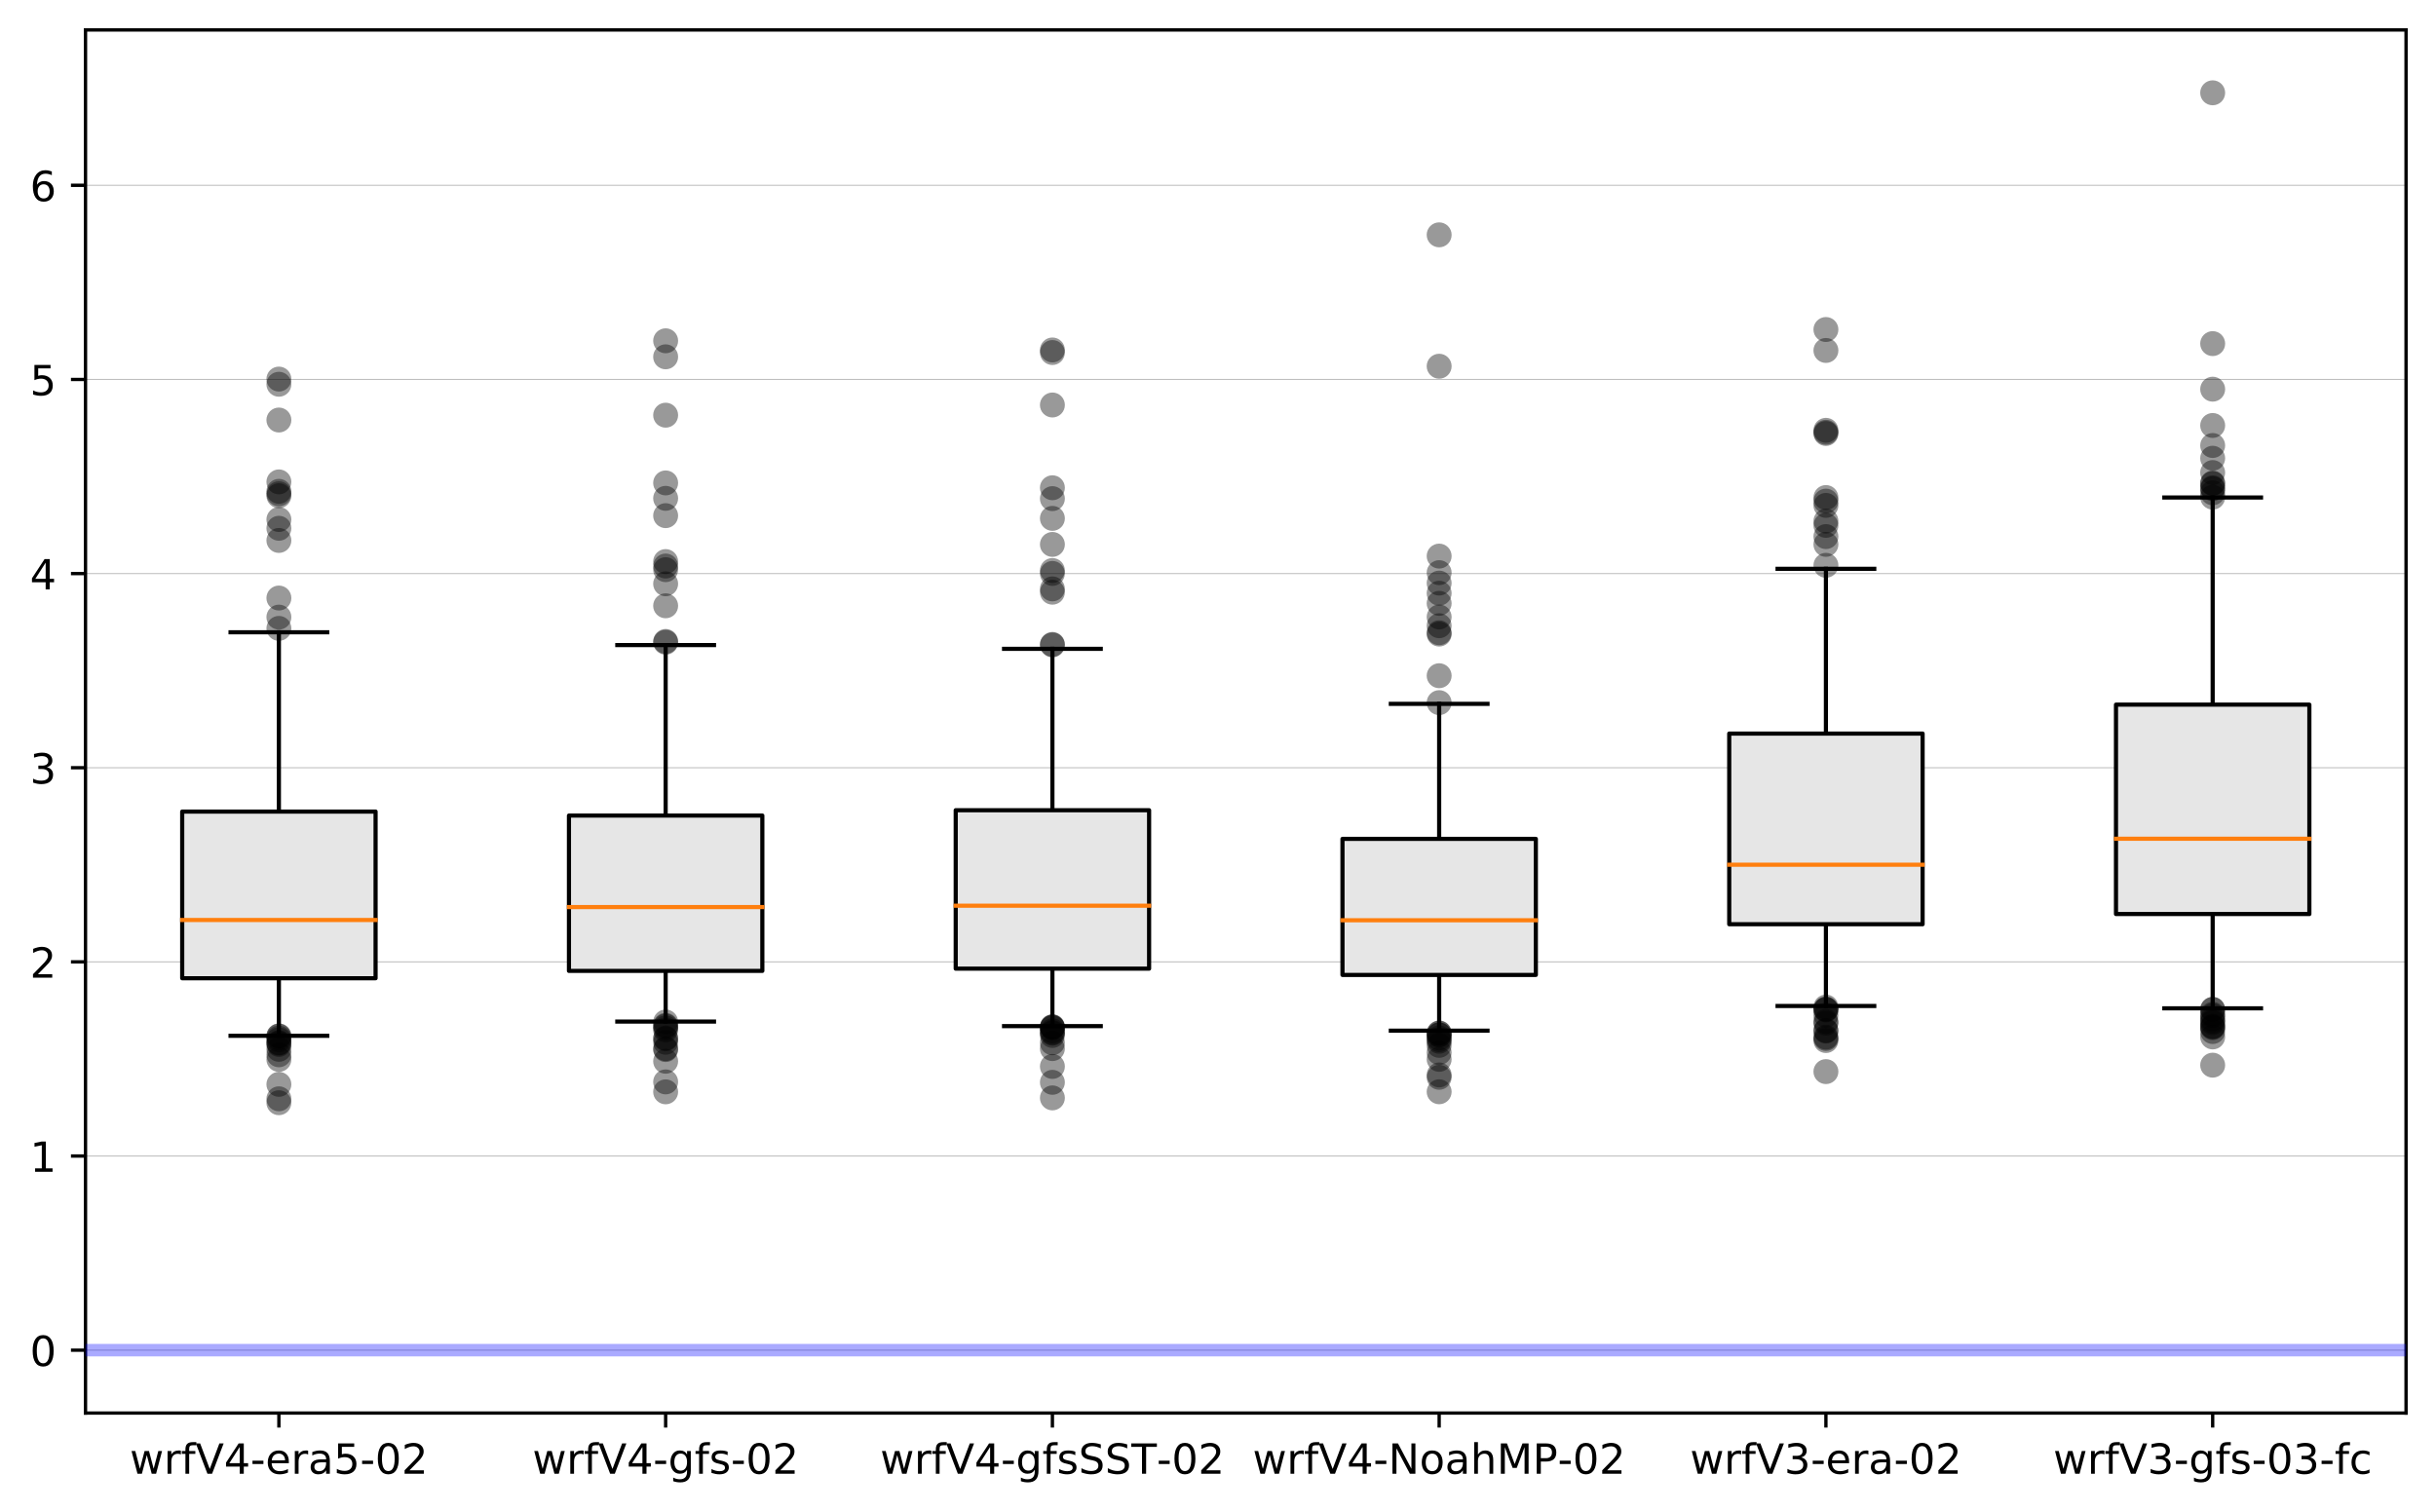 <?xml version="1.0" encoding="utf-8" standalone="no"?>
<!DOCTYPE svg PUBLIC "-//W3C//DTD SVG 1.1//EN"
  "http://www.w3.org/Graphics/SVG/1.1/DTD/svg11.dtd">
<!-- Created with matplotlib (https://matplotlib.org/) -->
<svg height="363.718pt" version="1.1" viewBox="0 0 585.763 363.718" width="585.763pt" xmlns="http://www.w3.org/2000/svg" xmlns:xlink="http://www.w3.org/1999/xlink">
 <defs>
  <style type="text/css">
*{stroke-linecap:butt;stroke-linejoin:round;}
  </style>
 </defs>
 <g id="figure_1">
  <g id="patch_1">
   <path d="M 0 363.718 
L 585.763 363.718 
L 585.763 0 
L 0 0 
z
" style="fill:#ffffff;"/>
  </g>
  <g id="axes_1">
   <g id="patch_2">
    <path d="M 20.562 339.84 
L 578.562 339.84 
L 578.562 7.2 
L 20.562 7.2 
z
" style="fill:#ffffff;"/>
   </g>
   <g id="matplotlib.axis_1">
    <g id="xtick_1">
     <g id="line2d_1">
      <defs>
       <path d="M 0 0 
L 0 3.5 
" id="m8588eac488" style="stroke:#000000;stroke-width:0.8;"/>
      </defs>
      <g>
       <use style="stroke:#000000;stroke-width:0.8;" x="67.062" xlink:href="#m8588eac488" y="339.84"/>
      </g>
     </g>
     <g id="text_1">
      <!-- wrfV4-era5-02 -->
      <defs>
       <path d="M 4.203 54.688 
L 13.188 54.688 
L 24.422 12.016 
L 35.594 54.688 
L 46.188 54.688 
L 57.422 12.016 
L 68.609 54.688 
L 77.594 54.688 
L 63.281 0 
L 52.688 0 
L 40.922 44.828 
L 29.109 0 
L 18.5 0 
z
" id="DejaVuSans-119"/>
       <path d="M 41.109 46.297 
Q 39.594 47.172 37.812 47.578 
Q 36.031 48 33.891 48 
Q 26.266 48 22.188 43.047 
Q 18.109 38.094 18.109 28.812 
L 18.109 0 
L 9.078 0 
L 9.078 54.688 
L 18.109 54.688 
L 18.109 46.188 
Q 20.953 51.172 25.484 53.578 
Q 30.031 56 36.531 56 
Q 37.453 56 38.578 55.875 
Q 39.703 55.766 41.062 55.516 
z
" id="DejaVuSans-114"/>
       <path d="M 37.109 75.984 
L 37.109 68.5 
L 28.516 68.5 
Q 23.688 68.5 21.797 66.547 
Q 19.922 64.594 19.922 59.516 
L 19.922 54.688 
L 34.719 54.688 
L 34.719 47.703 
L 19.922 47.703 
L 19.922 0 
L 10.891 0 
L 10.891 47.703 
L 2.297 47.703 
L 2.297 54.688 
L 10.891 54.688 
L 10.891 58.5 
Q 10.891 67.625 15.141 71.797 
Q 19.391 75.984 28.609 75.984 
z
" id="DejaVuSans-102"/>
       <path d="M 28.609 0 
L 0.781 72.906 
L 11.078 72.906 
L 34.188 11.531 
L 57.328 72.906 
L 67.578 72.906 
L 39.797 0 
z
" id="DejaVuSans-86"/>
       <path d="M 37.797 64.312 
L 12.891 25.391 
L 37.797 25.391 
z
M 35.203 72.906 
L 47.609 72.906 
L 47.609 25.391 
L 58.016 25.391 
L 58.016 17.188 
L 47.609 17.188 
L 47.609 0 
L 37.797 0 
L 37.797 17.188 
L 4.891 17.188 
L 4.891 26.703 
z
" id="DejaVuSans-52"/>
       <path d="M 4.891 31.391 
L 31.203 31.391 
L 31.203 23.391 
L 4.891 23.391 
z
" id="DejaVuSans-45"/>
       <path d="M 56.203 29.594 
L 56.203 25.203 
L 14.891 25.203 
Q 15.484 15.922 20.484 11.062 
Q 25.484 6.203 34.422 6.203 
Q 39.594 6.203 44.453 7.469 
Q 49.312 8.734 54.109 11.281 
L 54.109 2.781 
Q 49.266 0.734 44.188 -0.344 
Q 39.109 -1.422 33.891 -1.422 
Q 20.797 -1.422 13.156 6.188 
Q 5.516 13.812 5.516 26.812 
Q 5.516 40.234 12.766 48.109 
Q 20.016 56 32.328 56 
Q 43.359 56 49.781 48.891 
Q 56.203 41.797 56.203 29.594 
z
M 47.219 32.234 
Q 47.125 39.594 43.094 43.984 
Q 39.062 48.391 32.422 48.391 
Q 24.906 48.391 20.391 44.141 
Q 15.875 39.891 15.188 32.172 
z
" id="DejaVuSans-101"/>
       <path d="M 34.281 27.484 
Q 23.391 27.484 19.188 25 
Q 14.984 22.516 14.984 16.5 
Q 14.984 11.719 18.141 8.906 
Q 21.297 6.109 26.703 6.109 
Q 34.188 6.109 38.703 11.406 
Q 43.219 16.703 43.219 25.484 
L 43.219 27.484 
z
M 52.203 31.203 
L 52.203 0 
L 43.219 0 
L 43.219 8.297 
Q 40.141 3.328 35.547 0.953 
Q 30.953 -1.422 24.312 -1.422 
Q 15.922 -1.422 10.953 3.297 
Q 6 8.016 6 15.922 
Q 6 25.141 12.172 29.828 
Q 18.359 34.516 30.609 34.516 
L 43.219 34.516 
L 43.219 35.406 
Q 43.219 41.609 39.141 45 
Q 35.062 48.391 27.688 48.391 
Q 23 48.391 18.547 47.266 
Q 14.109 46.141 10.016 43.891 
L 10.016 52.203 
Q 14.938 54.109 19.578 55.047 
Q 24.219 56 28.609 56 
Q 40.484 56 46.344 49.844 
Q 52.203 43.703 52.203 31.203 
z
" id="DejaVuSans-97"/>
       <path d="M 10.797 72.906 
L 49.516 72.906 
L 49.516 64.594 
L 19.828 64.594 
L 19.828 46.734 
Q 21.969 47.469 24.109 47.828 
Q 26.266 48.188 28.422 48.188 
Q 40.625 48.188 47.75 41.5 
Q 54.891 34.812 54.891 23.391 
Q 54.891 11.625 47.562 5.094 
Q 40.234 -1.422 26.906 -1.422 
Q 22.312 -1.422 17.547 -0.641 
Q 12.797 0.141 7.719 1.703 
L 7.719 11.625 
Q 12.109 9.234 16.797 8.062 
Q 21.484 6.891 26.703 6.891 
Q 35.156 6.891 40.078 11.328 
Q 45.016 15.766 45.016 23.391 
Q 45.016 31 40.078 35.438 
Q 35.156 39.891 26.703 39.891 
Q 22.75 39.891 18.812 39.016 
Q 14.891 38.141 10.797 36.281 
z
" id="DejaVuSans-53"/>
       <path d="M 31.781 66.406 
Q 24.172 66.406 20.328 58.906 
Q 16.5 51.422 16.5 36.375 
Q 16.5 21.391 20.328 13.891 
Q 24.172 6.391 31.781 6.391 
Q 39.453 6.391 43.281 13.891 
Q 47.125 21.391 47.125 36.375 
Q 47.125 51.422 43.281 58.906 
Q 39.453 66.406 31.781 66.406 
z
M 31.781 74.219 
Q 44.047 74.219 50.516 64.516 
Q 56.984 54.828 56.984 36.375 
Q 56.984 17.969 50.516 8.266 
Q 44.047 -1.422 31.781 -1.422 
Q 19.531 -1.422 13.062 8.266 
Q 6.594 17.969 6.594 36.375 
Q 6.594 54.828 13.062 64.516 
Q 19.531 74.219 31.781 74.219 
z
" id="DejaVuSans-48"/>
       <path d="M 19.188 8.297 
L 53.609 8.297 
L 53.609 0 
L 7.328 0 
L 7.328 8.297 
Q 12.938 14.109 22.625 23.891 
Q 32.328 33.688 34.812 36.531 
Q 39.547 41.844 41.422 45.531 
Q 43.312 49.219 43.312 52.781 
Q 43.312 58.594 39.234 62.25 
Q 35.156 65.922 28.609 65.922 
Q 23.969 65.922 18.812 64.312 
Q 13.672 62.703 7.812 59.422 
L 7.812 69.391 
Q 13.766 71.781 18.938 73 
Q 24.125 74.219 28.422 74.219 
Q 39.75 74.219 46.484 68.547 
Q 53.219 62.891 53.219 53.422 
Q 53.219 48.922 51.531 44.891 
Q 49.859 40.875 45.406 35.406 
Q 44.188 33.984 37.641 27.219 
Q 31.109 20.453 19.188 8.297 
z
" id="DejaVuSans-50"/>
      </defs>
      <g transform="translate(31.209 354.438)scale(0.1 -0.1)">
       <use xlink:href="#DejaVuSans-119"/>
       <use x="81.787" xlink:href="#DejaVuSans-114"/>
       <use x="122.9" xlink:href="#DejaVuSans-102"/>
       <use x="158.105" xlink:href="#DejaVuSans-86"/>
       <use x="226.514" xlink:href="#DejaVuSans-52"/>
       <use x="290.137" xlink:href="#DejaVuSans-45"/>
       <use x="326.221" xlink:href="#DejaVuSans-101"/>
       <use x="387.744" xlink:href="#DejaVuSans-114"/>
       <use x="428.857" xlink:href="#DejaVuSans-97"/>
       <use x="490.137" xlink:href="#DejaVuSans-53"/>
       <use x="553.76" xlink:href="#DejaVuSans-45"/>
       <use x="589.844" xlink:href="#DejaVuSans-48"/>
       <use x="653.467" xlink:href="#DejaVuSans-50"/>
      </g>
     </g>
    </g>
    <g id="xtick_2">
     <g id="line2d_2">
      <g>
       <use style="stroke:#000000;stroke-width:0.8;" x="160.062" xlink:href="#m8588eac488" y="339.84"/>
      </g>
     </g>
     <g id="text_2">
      <!-- wrfV4-gfs-02 -->
      <defs>
       <path d="M 45.406 27.984 
Q 45.406 37.75 41.375 43.109 
Q 37.359 48.484 30.078 48.484 
Q 22.859 48.484 18.828 43.109 
Q 14.797 37.75 14.797 27.984 
Q 14.797 18.266 18.828 12.891 
Q 22.859 7.516 30.078 7.516 
Q 37.359 7.516 41.375 12.891 
Q 45.406 18.266 45.406 27.984 
z
M 54.391 6.781 
Q 54.391 -7.172 48.188 -13.984 
Q 42 -20.797 29.203 -20.797 
Q 24.469 -20.797 20.266 -20.094 
Q 16.062 -19.391 12.109 -17.922 
L 12.109 -9.188 
Q 16.062 -11.328 19.922 -12.344 
Q 23.781 -13.375 27.781 -13.375 
Q 36.625 -13.375 41.016 -8.766 
Q 45.406 -4.156 45.406 5.172 
L 45.406 9.625 
Q 42.625 4.781 38.281 2.391 
Q 33.938 0 27.875 0 
Q 17.828 0 11.672 7.656 
Q 5.516 15.328 5.516 27.984 
Q 5.516 40.672 11.672 48.328 
Q 17.828 56 27.875 56 
Q 33.938 56 38.281 53.609 
Q 42.625 51.219 45.406 46.391 
L 45.406 54.688 
L 54.391 54.688 
z
" id="DejaVuSans-103"/>
       <path d="M 44.281 53.078 
L 44.281 44.578 
Q 40.484 46.531 36.375 47.5 
Q 32.281 48.484 27.875 48.484 
Q 21.188 48.484 17.844 46.438 
Q 14.5 44.391 14.5 40.281 
Q 14.5 37.156 16.891 35.375 
Q 19.281 33.594 26.516 31.984 
L 29.594 31.297 
Q 39.156 29.25 43.188 25.516 
Q 47.219 21.781 47.219 15.094 
Q 47.219 7.469 41.188 3.016 
Q 35.156 -1.422 24.609 -1.422 
Q 20.219 -1.422 15.453 -0.562 
Q 10.688 0.297 5.422 2 
L 5.422 11.281 
Q 10.406 8.688 15.234 7.391 
Q 20.062 6.109 24.812 6.109 
Q 31.156 6.109 34.562 8.281 
Q 37.984 10.453 37.984 14.406 
Q 37.984 18.062 35.516 20.016 
Q 33.062 21.969 24.703 23.781 
L 21.578 24.516 
Q 13.234 26.266 9.516 29.906 
Q 5.812 33.547 5.812 39.891 
Q 5.812 47.609 11.281 51.797 
Q 16.75 56 26.812 56 
Q 31.781 56 36.172 55.266 
Q 40.578 54.547 44.281 53.078 
z
" id="DejaVuSans-115"/>
      </defs>
      <g transform="translate(128.047 354.438)scale(0.1 -0.1)">
       <use xlink:href="#DejaVuSans-119"/>
       <use x="81.787" xlink:href="#DejaVuSans-114"/>
       <use x="122.9" xlink:href="#DejaVuSans-102"/>
       <use x="158.105" xlink:href="#DejaVuSans-86"/>
       <use x="226.514" xlink:href="#DejaVuSans-52"/>
       <use x="290.137" xlink:href="#DejaVuSans-45"/>
       <use x="326.221" xlink:href="#DejaVuSans-103"/>
       <use x="389.697" xlink:href="#DejaVuSans-102"/>
       <use x="424.902" xlink:href="#DejaVuSans-115"/>
       <use x="477.002" xlink:href="#DejaVuSans-45"/>
       <use x="513.086" xlink:href="#DejaVuSans-48"/>
       <use x="576.709" xlink:href="#DejaVuSans-50"/>
      </g>
     </g>
    </g>
    <g id="xtick_3">
     <g id="line2d_3">
      <g>
       <use style="stroke:#000000;stroke-width:0.8;" x="253.062" xlink:href="#m8588eac488" y="339.84"/>
      </g>
     </g>
     <g id="text_3">
      <!-- wrfV4-gfsSST-02 -->
      <defs>
       <path d="M 53.516 70.516 
L 53.516 60.891 
Q 47.906 63.578 42.922 64.891 
Q 37.938 66.219 33.297 66.219 
Q 25.25 66.219 20.875 63.094 
Q 16.5 59.969 16.5 54.203 
Q 16.5 49.359 19.406 46.891 
Q 22.312 44.438 30.422 42.922 
L 36.375 41.703 
Q 47.406 39.594 52.656 34.297 
Q 57.906 29 57.906 20.125 
Q 57.906 9.516 50.797 4.047 
Q 43.703 -1.422 29.984 -1.422 
Q 24.812 -1.422 18.969 -0.25 
Q 13.141 0.922 6.891 3.219 
L 6.891 13.375 
Q 12.891 10.016 18.656 8.297 
Q 24.422 6.594 29.984 6.594 
Q 38.422 6.594 43.016 9.906 
Q 47.609 13.234 47.609 19.391 
Q 47.609 24.75 44.312 27.781 
Q 41.016 30.812 33.5 32.328 
L 27.484 33.5 
Q 16.453 35.688 11.516 40.375 
Q 6.594 45.062 6.594 53.422 
Q 6.594 63.094 13.406 68.656 
Q 20.219 74.219 32.172 74.219 
Q 37.312 74.219 42.625 73.281 
Q 47.953 72.359 53.516 70.516 
z
" id="DejaVuSans-83"/>
       <path d="M -0.297 72.906 
L 61.375 72.906 
L 61.375 64.594 
L 35.5 64.594 
L 35.5 0 
L 25.594 0 
L 25.594 64.594 
L -0.297 64.594 
z
" id="DejaVuSans-84"/>
      </defs>
      <g transform="translate(211.652 354.438)scale(0.1 -0.1)">
       <use xlink:href="#DejaVuSans-119"/>
       <use x="81.787" xlink:href="#DejaVuSans-114"/>
       <use x="122.9" xlink:href="#DejaVuSans-102"/>
       <use x="158.105" xlink:href="#DejaVuSans-86"/>
       <use x="226.514" xlink:href="#DejaVuSans-52"/>
       <use x="290.137" xlink:href="#DejaVuSans-45"/>
       <use x="326.221" xlink:href="#DejaVuSans-103"/>
       <use x="389.697" xlink:href="#DejaVuSans-102"/>
       <use x="424.902" xlink:href="#DejaVuSans-115"/>
       <use x="477.002" xlink:href="#DejaVuSans-83"/>
       <use x="540.479" xlink:href="#DejaVuSans-83"/>
       <use x="603.955" xlink:href="#DejaVuSans-84"/>
       <use x="664.898" xlink:href="#DejaVuSans-45"/>
       <use x="700.982" xlink:href="#DejaVuSans-48"/>
       <use x="764.605" xlink:href="#DejaVuSans-50"/>
      </g>
     </g>
    </g>
    <g id="xtick_4">
     <g id="line2d_4">
      <g>
       <use style="stroke:#000000;stroke-width:0.8;" x="346.062" xlink:href="#m8588eac488" y="339.84"/>
      </g>
     </g>
     <g id="text_4">
      <!-- wrfV4-NoahMP-02 -->
      <defs>
       <path d="M 9.812 72.906 
L 23.094 72.906 
L 55.422 11.922 
L 55.422 72.906 
L 64.984 72.906 
L 64.984 0 
L 51.703 0 
L 19.391 60.984 
L 19.391 0 
L 9.812 0 
z
" id="DejaVuSans-78"/>
       <path d="M 30.609 48.391 
Q 23.391 48.391 19.188 42.75 
Q 14.984 37.109 14.984 27.297 
Q 14.984 17.484 19.156 11.844 
Q 23.344 6.203 30.609 6.203 
Q 37.797 6.203 41.984 11.859 
Q 46.188 17.531 46.188 27.297 
Q 46.188 37.016 41.984 42.703 
Q 37.797 48.391 30.609 48.391 
z
M 30.609 56 
Q 42.328 56 49.016 48.375 
Q 55.719 40.766 55.719 27.297 
Q 55.719 13.875 49.016 6.219 
Q 42.328 -1.422 30.609 -1.422 
Q 18.844 -1.422 12.172 6.219 
Q 5.516 13.875 5.516 27.297 
Q 5.516 40.766 12.172 48.375 
Q 18.844 56 30.609 56 
z
" id="DejaVuSans-111"/>
       <path d="M 54.891 33.016 
L 54.891 0 
L 45.906 0 
L 45.906 32.719 
Q 45.906 40.484 42.875 44.328 
Q 39.844 48.188 33.797 48.188 
Q 26.516 48.188 22.312 43.547 
Q 18.109 38.922 18.109 30.906 
L 18.109 0 
L 9.078 0 
L 9.078 75.984 
L 18.109 75.984 
L 18.109 46.188 
Q 21.344 51.125 25.703 53.562 
Q 30.078 56 35.797 56 
Q 45.219 56 50.047 50.172 
Q 54.891 44.344 54.891 33.016 
z
" id="DejaVuSans-104"/>
       <path d="M 9.812 72.906 
L 24.516 72.906 
L 43.109 23.297 
L 61.812 72.906 
L 76.516 72.906 
L 76.516 0 
L 66.891 0 
L 66.891 64.016 
L 48.094 14.016 
L 38.188 14.016 
L 19.391 64.016 
L 19.391 0 
L 9.812 0 
z
" id="DejaVuSans-77"/>
       <path d="M 19.672 64.797 
L 19.672 37.406 
L 32.078 37.406 
Q 38.969 37.406 42.719 40.969 
Q 46.484 44.531 46.484 51.125 
Q 46.484 57.672 42.719 61.234 
Q 38.969 64.797 32.078 64.797 
z
M 9.812 72.906 
L 32.078 72.906 
Q 44.344 72.906 50.609 67.359 
Q 56.891 61.812 56.891 51.125 
Q 56.891 40.328 50.609 34.812 
Q 44.344 29.297 32.078 29.297 
L 19.672 29.297 
L 19.672 0 
L 9.812 0 
z
" id="DejaVuSans-80"/>
      </defs>
      <g transform="translate(301.226 354.438)scale(0.1 -0.1)">
       <use xlink:href="#DejaVuSans-119"/>
       <use x="81.787" xlink:href="#DejaVuSans-114"/>
       <use x="122.9" xlink:href="#DejaVuSans-102"/>
       <use x="158.105" xlink:href="#DejaVuSans-86"/>
       <use x="226.514" xlink:href="#DejaVuSans-52"/>
       <use x="290.137" xlink:href="#DejaVuSans-45"/>
       <use x="326.221" xlink:href="#DejaVuSans-78"/>
       <use x="401.025" xlink:href="#DejaVuSans-111"/>
       <use x="462.207" xlink:href="#DejaVuSans-97"/>
       <use x="523.486" xlink:href="#DejaVuSans-104"/>
       <use x="586.865" xlink:href="#DejaVuSans-77"/>
       <use x="673.145" xlink:href="#DejaVuSans-80"/>
       <use x="733.416" xlink:href="#DejaVuSans-45"/>
       <use x="769.5" xlink:href="#DejaVuSans-48"/>
       <use x="833.123" xlink:href="#DejaVuSans-50"/>
      </g>
     </g>
    </g>
    <g id="xtick_5">
     <g id="line2d_5">
      <g>
       <use style="stroke:#000000;stroke-width:0.8;" x="439.062" xlink:href="#m8588eac488" y="339.84"/>
      </g>
     </g>
     <g id="text_5">
      <!-- wrfV3-era-02 -->
      <defs>
       <path d="M 40.578 39.312 
Q 47.656 37.797 51.625 33 
Q 55.609 28.219 55.609 21.188 
Q 55.609 10.406 48.188 4.484 
Q 40.766 -1.422 27.094 -1.422 
Q 22.516 -1.422 17.656 -0.516 
Q 12.797 0.391 7.625 2.203 
L 7.625 11.719 
Q 11.719 9.328 16.594 8.109 
Q 21.484 6.891 26.812 6.891 
Q 36.078 6.891 40.938 10.547 
Q 45.797 14.203 45.797 21.188 
Q 45.797 27.641 41.281 31.266 
Q 36.766 34.906 28.719 34.906 
L 20.219 34.906 
L 20.219 43.016 
L 29.109 43.016 
Q 36.375 43.016 40.234 45.922 
Q 44.094 48.828 44.094 54.297 
Q 44.094 59.906 40.109 62.906 
Q 36.141 65.922 28.719 65.922 
Q 24.656 65.922 20.016 65.031 
Q 15.375 64.156 9.812 62.312 
L 9.812 71.094 
Q 15.438 72.656 20.344 73.438 
Q 25.25 74.219 29.594 74.219 
Q 40.828 74.219 47.359 69.109 
Q 53.906 64.016 53.906 55.328 
Q 53.906 49.266 50.438 45.094 
Q 46.969 40.922 40.578 39.312 
z
" id="DejaVuSans-51"/>
      </defs>
      <g transform="translate(406.39 354.438)scale(0.1 -0.1)">
       <use xlink:href="#DejaVuSans-119"/>
       <use x="81.787" xlink:href="#DejaVuSans-114"/>
       <use x="122.9" xlink:href="#DejaVuSans-102"/>
       <use x="158.105" xlink:href="#DejaVuSans-86"/>
       <use x="226.514" xlink:href="#DejaVuSans-51"/>
       <use x="290.137" xlink:href="#DejaVuSans-45"/>
       <use x="326.221" xlink:href="#DejaVuSans-101"/>
       <use x="387.744" xlink:href="#DejaVuSans-114"/>
       <use x="428.857" xlink:href="#DejaVuSans-97"/>
       <use x="490.137" xlink:href="#DejaVuSans-45"/>
       <use x="526.221" xlink:href="#DejaVuSans-48"/>
       <use x="589.844" xlink:href="#DejaVuSans-50"/>
      </g>
     </g>
    </g>
    <g id="xtick_6">
     <g id="line2d_6">
      <g>
       <use style="stroke:#000000;stroke-width:0.8;" x="532.062" xlink:href="#m8588eac488" y="339.84"/>
      </g>
     </g>
     <g id="text_6">
      <!-- wrfV3-gfs-03-fc -->
      <defs>
       <path d="M 48.781 52.594 
L 48.781 44.188 
Q 44.969 46.297 41.141 47.344 
Q 37.312 48.391 33.406 48.391 
Q 24.656 48.391 19.812 42.844 
Q 14.984 37.312 14.984 27.297 
Q 14.984 17.281 19.812 11.734 
Q 24.656 6.203 33.406 6.203 
Q 37.312 6.203 41.141 7.25 
Q 44.969 8.297 48.781 10.406 
L 48.781 2.094 
Q 45.016 0.344 40.984 -0.531 
Q 36.969 -1.422 32.422 -1.422 
Q 20.062 -1.422 12.781 6.344 
Q 5.516 14.109 5.516 27.297 
Q 5.516 40.672 12.859 48.328 
Q 20.219 56 33.016 56 
Q 37.156 56 41.109 55.141 
Q 45.062 54.297 48.781 52.594 
z
" id="DejaVuSans-99"/>
      </defs>
      <g transform="translate(493.734 354.438)scale(0.1 -0.1)">
       <use xlink:href="#DejaVuSans-119"/>
       <use x="81.787" xlink:href="#DejaVuSans-114"/>
       <use x="122.9" xlink:href="#DejaVuSans-102"/>
       <use x="158.105" xlink:href="#DejaVuSans-86"/>
       <use x="226.514" xlink:href="#DejaVuSans-51"/>
       <use x="290.137" xlink:href="#DejaVuSans-45"/>
       <use x="326.221" xlink:href="#DejaVuSans-103"/>
       <use x="389.697" xlink:href="#DejaVuSans-102"/>
       <use x="424.902" xlink:href="#DejaVuSans-115"/>
       <use x="477.002" xlink:href="#DejaVuSans-45"/>
       <use x="513.086" xlink:href="#DejaVuSans-48"/>
       <use x="576.709" xlink:href="#DejaVuSans-51"/>
       <use x="640.332" xlink:href="#DejaVuSans-45"/>
       <use x="676.416" xlink:href="#DejaVuSans-102"/>
       <use x="711.621" xlink:href="#DejaVuSans-99"/>
      </g>
     </g>
    </g>
   </g>
   <g id="matplotlib.axis_2">
    <g id="ytick_1">
     <g id="line2d_7">
      <path clip-path="url(#pa5876366b8)" d="M 20.562 324.72 
L 578.562 324.72 
" style="fill:none;stroke:#bfbfbf;stroke-linecap:square;stroke-width:0.25;"/>
     </g>
     <g id="line2d_8">
      <defs>
       <path d="M 0 0 
L -3.5 0 
" id="m3057a065ae" style="stroke:#000000;stroke-width:0.8;"/>
      </defs>
      <g>
       <use style="stroke:#000000;stroke-width:0.8;" x="20.562" xlink:href="#m3057a065ae" y="324.72"/>
      </g>
     </g>
     <g id="text_7">
      <!-- 0 -->
      <g transform="translate(7.2 328.519)scale(0.1 -0.1)">
       <use xlink:href="#DejaVuSans-48"/>
      </g>
     </g>
    </g>
    <g id="ytick_2">
     <g id="line2d_9">
      <path clip-path="url(#pa5876366b8)" d="M 20.562 278.027 
L 578.562 278.027 
" style="fill:none;stroke:#bfbfbf;stroke-linecap:square;stroke-width:0.25;"/>
     </g>
     <g id="line2d_10">
      <g>
       <use style="stroke:#000000;stroke-width:0.8;" x="20.562" xlink:href="#m3057a065ae" y="278.027"/>
      </g>
     </g>
     <g id="text_8">
      <!-- 1 -->
      <defs>
       <path d="M 12.406 8.297 
L 28.516 8.297 
L 28.516 63.922 
L 10.984 60.406 
L 10.984 69.391 
L 28.422 72.906 
L 38.281 72.906 
L 38.281 8.297 
L 54.391 8.297 
L 54.391 0 
L 12.406 0 
z
" id="DejaVuSans-49"/>
      </defs>
      <g transform="translate(7.2 281.827)scale(0.1 -0.1)">
       <use xlink:href="#DejaVuSans-49"/>
      </g>
     </g>
    </g>
    <g id="ytick_3">
     <g id="line2d_11">
      <path clip-path="url(#pa5876366b8)" d="M 20.562 231.335 
L 578.562 231.335 
" style="fill:none;stroke:#bfbfbf;stroke-linecap:square;stroke-width:0.25;"/>
     </g>
     <g id="line2d_12">
      <g>
       <use style="stroke:#000000;stroke-width:0.8;" x="20.562" xlink:href="#m3057a065ae" y="231.335"/>
      </g>
     </g>
     <g id="text_9">
      <!-- 2 -->
      <g transform="translate(7.2 235.134)scale(0.1 -0.1)">
       <use xlink:href="#DejaVuSans-50"/>
      </g>
     </g>
    </g>
    <g id="ytick_4">
     <g id="line2d_13">
      <path clip-path="url(#pa5876366b8)" d="M 20.562 184.642 
L 578.562 184.642 
" style="fill:none;stroke:#bfbfbf;stroke-linecap:square;stroke-width:0.25;"/>
     </g>
     <g id="line2d_14">
      <g>
       <use style="stroke:#000000;stroke-width:0.8;" x="20.562" xlink:href="#m3057a065ae" y="184.642"/>
      </g>
     </g>
     <g id="text_10">
      <!-- 3 -->
      <g transform="translate(7.2 188.441)scale(0.1 -0.1)">
       <use xlink:href="#DejaVuSans-51"/>
      </g>
     </g>
    </g>
    <g id="ytick_5">
     <g id="line2d_15">
      <path clip-path="url(#pa5876366b8)" d="M 20.562 137.95 
L 578.562 137.95 
" style="fill:none;stroke:#bfbfbf;stroke-linecap:square;stroke-width:0.25;"/>
     </g>
     <g id="line2d_16">
      <g>
       <use style="stroke:#000000;stroke-width:0.8;" x="20.562" xlink:href="#m3057a065ae" y="137.95"/>
      </g>
     </g>
     <g id="text_11">
      <!-- 4 -->
      <g transform="translate(7.2 141.749)scale(0.1 -0.1)">
       <use xlink:href="#DejaVuSans-52"/>
      </g>
     </g>
    </g>
    <g id="ytick_6">
     <g id="line2d_17">
      <path clip-path="url(#pa5876366b8)" d="M 20.562 91.257 
L 578.562 91.257 
" style="fill:none;stroke:#bfbfbf;stroke-linecap:square;stroke-width:0.25;"/>
     </g>
     <g id="line2d_18">
      <g>
       <use style="stroke:#000000;stroke-width:0.8;" x="20.562" xlink:href="#m3057a065ae" y="91.257"/>
      </g>
     </g>
     <g id="text_12">
      <!-- 5 -->
      <g transform="translate(7.2 95.056)scale(0.1 -0.1)">
       <use xlink:href="#DejaVuSans-53"/>
      </g>
     </g>
    </g>
    <g id="ytick_7">
     <g id="line2d_19">
      <path clip-path="url(#pa5876366b8)" d="M 20.562 44.564 
L 578.562 44.564 
" style="fill:none;stroke:#bfbfbf;stroke-linecap:square;stroke-width:0.25;"/>
     </g>
     <g id="line2d_20">
      <g>
       <use style="stroke:#000000;stroke-width:0.8;" x="20.562" xlink:href="#m3057a065ae" y="44.564"/>
      </g>
     </g>
     <g id="text_13">
      <!-- 6 -->
      <defs>
       <path d="M 33.016 40.375 
Q 26.375 40.375 22.484 35.828 
Q 18.609 31.297 18.609 23.391 
Q 18.609 15.531 22.484 10.953 
Q 26.375 6.391 33.016 6.391 
Q 39.656 6.391 43.531 10.953 
Q 47.406 15.531 47.406 23.391 
Q 47.406 31.297 43.531 35.828 
Q 39.656 40.375 33.016 40.375 
z
M 52.594 71.297 
L 52.594 62.312 
Q 48.875 64.062 45.094 64.984 
Q 41.312 65.922 37.594 65.922 
Q 27.828 65.922 22.672 59.328 
Q 17.531 52.734 16.797 39.406 
Q 19.672 43.656 24.016 45.922 
Q 28.375 48.188 33.594 48.188 
Q 44.578 48.188 50.953 41.516 
Q 57.328 34.859 57.328 23.391 
Q 57.328 12.156 50.688 5.359 
Q 44.047 -1.422 33.016 -1.422 
Q 20.359 -1.422 13.672 8.266 
Q 6.984 17.969 6.984 36.375 
Q 6.984 53.656 15.188 63.938 
Q 23.391 74.219 37.203 74.219 
Q 40.922 74.219 44.703 73.484 
Q 48.484 72.75 52.594 71.297 
z
" id="DejaVuSans-54"/>
      </defs>
      <g transform="translate(7.2 48.364)scale(0.1 -0.1)">
       <use xlink:href="#DejaVuSans-54"/>
      </g>
     </g>
    </g>
   </g>
   <g id="patch_3">
    <path d="M 20.562 339.84 
L 20.562 7.2 
" style="fill:none;stroke:#000000;stroke-linecap:square;stroke-linejoin:miter;stroke-width:0.8;"/>
   </g>
   <g id="patch_4">
    <path d="M 578.562 339.84 
L 578.562 7.2 
" style="fill:none;stroke:#000000;stroke-linecap:square;stroke-linejoin:miter;stroke-width:0.8;"/>
   </g>
   <g id="patch_5">
    <path d="M 20.562 339.84 
L 578.562 339.84 
" style="fill:none;stroke:#000000;stroke-linecap:square;stroke-linejoin:miter;stroke-width:0.8;"/>
   </g>
   <g id="patch_6">
    <path d="M 20.562 7.2 
L 578.562 7.2 
" style="fill:none;stroke:#000000;stroke-linecap:square;stroke-linejoin:miter;stroke-width:0.8;"/>
   </g>
   <g id="line2d_21">
    <path clip-path="url(#pa5876366b8)" d="M 20.562 324.72 
L 578.562 324.72 
" style="fill:none;stroke:#0000ff;stroke-linecap:square;stroke-opacity:0.333;stroke-width:3;"/>
   </g>
   <g id="line2d_22">
    <path clip-path="url(#pa5876366b8)" d="M 67.062 235.269 
L 67.062 249.111 
" style="fill:none;stroke:#000000;stroke-linecap:square;"/>
   </g>
   <g id="line2d_23">
    <path clip-path="url(#pa5876366b8)" d="M 67.062 195.188 
L 67.062 152.069 
" style="fill:none;stroke:#000000;stroke-linecap:square;"/>
   </g>
   <g id="line2d_24">
    <path clip-path="url(#pa5876366b8)" d="M 55.438 249.111 
L 78.688 249.111 
" style="fill:none;stroke:#000000;stroke-linecap:square;"/>
   </g>
   <g id="line2d_25">
    <path clip-path="url(#pa5876366b8)" d="M 55.438 152.069 
L 78.688 152.069 
" style="fill:none;stroke:#000000;stroke-linecap:square;"/>
   </g>
   <g id="line2d_26">
    <defs>
     <path d="M 0 3 
C 0.796 3 1.559 2.684 2.121 2.121 
C 2.684 1.559 3 0.796 3 0 
C 3 -0.796 2.684 -1.559 2.121 -2.121 
C 1.559 -2.684 0.796 -3 0 -3 
C -0.796 -3 -1.559 -2.684 -2.121 -2.121 
C -2.684 -1.559 -3 -0.796 -3 0 
C -3 0.796 -2.684 1.559 -2.121 2.121 
C -1.559 2.684 -0.796 3 0 3 
z
" id="m545e282f07" style="stroke:#000000;stroke-opacity:0;"/>
    </defs>
    <g clip-path="url(#pa5876366b8)">
     <use style="fill-opacity:0.4;stroke:#000000;stroke-opacity:0;" x="67.062" xlink:href="#m545e282f07" y="250.904"/>
     <use style="fill-opacity:0.4;stroke:#000000;stroke-opacity:0;" x="67.062" xlink:href="#m545e282f07" y="252.37"/>
     <use style="fill-opacity:0.4;stroke:#000000;stroke-opacity:0;" x="67.062" xlink:href="#m545e282f07" y="254.802"/>
     <use style="fill-opacity:0.4;stroke:#000000;stroke-opacity:0;" x="67.062" xlink:href="#m545e282f07" y="264.267"/>
     <use style="fill-opacity:0.4;stroke:#000000;stroke-opacity:0;" x="67.062" xlink:href="#m545e282f07" y="249.134"/>
     <use style="fill-opacity:0.4;stroke:#000000;stroke-opacity:0;" x="67.062" xlink:href="#m545e282f07" y="250.082"/>
     <use style="fill-opacity:0.4;stroke:#000000;stroke-opacity:0;" x="67.062" xlink:href="#m545e282f07" y="253.682"/>
     <use style="fill-opacity:0.4;stroke:#000000;stroke-opacity:0;" x="67.062" xlink:href="#m545e282f07" y="249.199"/>
     <use style="fill-opacity:0.4;stroke:#000000;stroke-opacity:0;" x="67.062" xlink:href="#m545e282f07" y="265.206"/>
     <use style="fill-opacity:0.4;stroke:#000000;stroke-opacity:0;" x="67.062" xlink:href="#m545e282f07" y="250.768"/>
     <use style="fill-opacity:0.4;stroke:#000000;stroke-opacity:0;" x="67.062" xlink:href="#m545e282f07" y="249.657"/>
     <use style="fill-opacity:0.4;stroke:#000000;stroke-opacity:0;" x="67.062" xlink:href="#m545e282f07" y="251.193"/>
     <use style="fill-opacity:0.4;stroke:#000000;stroke-opacity:0;" x="67.062" xlink:href="#m545e282f07" y="260.788"/>
     <use style="fill-opacity:0.4;stroke:#000000;stroke-opacity:0;" x="67.062" xlink:href="#m545e282f07" y="127.052"/>
     <use style="fill-opacity:0.4;stroke:#000000;stroke-opacity:0;" x="67.062" xlink:href="#m545e282f07" y="118.171"/>
     <use style="fill-opacity:0.4;stroke:#000000;stroke-opacity:0;" x="67.062" xlink:href="#m545e282f07" y="101.016"/>
     <use style="fill-opacity:0.4;stroke:#000000;stroke-opacity:0;" x="67.062" xlink:href="#m545e282f07" y="119.221"/>
     <use style="fill-opacity:0.4;stroke:#000000;stroke-opacity:0;" x="67.062" xlink:href="#m545e282f07" y="151.131"/>
     <use style="fill-opacity:0.4;stroke:#000000;stroke-opacity:0;" x="67.062" xlink:href="#m545e282f07" y="92.415"/>
     <use style="fill-opacity:0.4;stroke:#000000;stroke-opacity:0;" x="67.062" xlink:href="#m545e282f07" y="129.979"/>
     <use style="fill-opacity:0.4;stroke:#000000;stroke-opacity:0;" x="67.062" xlink:href="#m545e282f07" y="115.897"/>
     <use style="fill-opacity:0.4;stroke:#000000;stroke-opacity:0;" x="67.062" xlink:href="#m545e282f07" y="124.941"/>
     <use style="fill-opacity:0.4;stroke:#000000;stroke-opacity:0;" x="67.062" xlink:href="#m545e282f07" y="91.168"/>
     <use style="fill-opacity:0.4;stroke:#000000;stroke-opacity:0;" x="67.062" xlink:href="#m545e282f07" y="143.828"/>
     <use style="fill-opacity:0.4;stroke:#000000;stroke-opacity:0;" x="67.062" xlink:href="#m545e282f07" y="148.418"/>
     <use style="fill-opacity:0.4;stroke:#000000;stroke-opacity:0;" x="67.062" xlink:href="#m545e282f07" y="118.745"/>
    </g>
   </g>
   <g id="line2d_27">
    <path clip-path="url(#pa5876366b8)" d="M 160.062 233.501 
L 160.062 245.697 
" style="fill:none;stroke:#000000;stroke-linecap:square;"/>
   </g>
   <g id="line2d_28">
    <path clip-path="url(#pa5876366b8)" d="M 160.062 196.147 
L 160.062 155.142 
" style="fill:none;stroke:#000000;stroke-linecap:square;"/>
   </g>
   <g id="line2d_29">
    <path clip-path="url(#pa5876366b8)" d="M 148.438 245.697 
L 171.688 245.697 
" style="fill:none;stroke:#000000;stroke-linecap:square;"/>
   </g>
   <g id="line2d_30">
    <path clip-path="url(#pa5876366b8)" d="M 148.438 155.142 
L 171.688 155.142 
" style="fill:none;stroke:#000000;stroke-linecap:square;"/>
   </g>
   <g id="line2d_31">
    <g clip-path="url(#pa5876366b8)">
     <use style="fill-opacity:0.4;stroke:#000000;stroke-opacity:0;" x="160.062" xlink:href="#m545e282f07" y="252.426"/>
     <use style="fill-opacity:0.4;stroke:#000000;stroke-opacity:0;" x="160.062" xlink:href="#m545e282f07" y="252.197"/>
     <use style="fill-opacity:0.4;stroke:#000000;stroke-opacity:0;" x="160.062" xlink:href="#m545e282f07" y="262.591"/>
     <use style="fill-opacity:0.4;stroke:#000000;stroke-opacity:0;" x="160.062" xlink:href="#m545e282f07" y="247.224"/>
     <use style="fill-opacity:0.4;stroke:#000000;stroke-opacity:0;" x="160.062" xlink:href="#m545e282f07" y="246.603"/>
     <use style="fill-opacity:0.4;stroke:#000000;stroke-opacity:0;" x="160.062" xlink:href="#m545e282f07" y="249.844"/>
     <use style="fill-opacity:0.4;stroke:#000000;stroke-opacity:0;" x="160.062" xlink:href="#m545e282f07" y="255.232"/>
     <use style="fill-opacity:0.4;stroke:#000000;stroke-opacity:0;" x="160.062" xlink:href="#m545e282f07" y="249.652"/>
     <use style="fill-opacity:0.4;stroke:#000000;stroke-opacity:0;" x="160.062" xlink:href="#m545e282f07" y="250.666"/>
     <use style="fill-opacity:0.4;stroke:#000000;stroke-opacity:0;" x="160.062" xlink:href="#m545e282f07" y="247.701"/>
     <use style="fill-opacity:0.4;stroke:#000000;stroke-opacity:0;" x="160.062" xlink:href="#m545e282f07" y="245.786"/>
     <use style="fill-opacity:0.4;stroke:#000000;stroke-opacity:0;" x="160.062" xlink:href="#m545e282f07" y="246.799"/>
     <use style="fill-opacity:0.4;stroke:#000000;stroke-opacity:0;" x="160.062" xlink:href="#m545e282f07" y="260.2"/>
     <use style="fill-opacity:0.4;stroke:#000000;stroke-opacity:0;" x="160.062" xlink:href="#m545e282f07" y="135.059"/>
     <use style="fill-opacity:0.4;stroke:#000000;stroke-opacity:0;" x="160.062" xlink:href="#m545e282f07" y="119.852"/>
     <use style="fill-opacity:0.4;stroke:#000000;stroke-opacity:0;" x="160.062" xlink:href="#m545e282f07" y="99.853"/>
     <use style="fill-opacity:0.4;stroke:#000000;stroke-opacity:0;" x="160.062" xlink:href="#m545e282f07" y="154.469"/>
     <use style="fill-opacity:0.4;stroke:#000000;stroke-opacity:0;" x="160.062" xlink:href="#m545e282f07" y="140.401"/>
     <use style="fill-opacity:0.4;stroke:#000000;stroke-opacity:0;" x="160.062" xlink:href="#m545e282f07" y="154.269"/>
     <use style="fill-opacity:0.4;stroke:#000000;stroke-opacity:0;" x="160.062" xlink:href="#m545e282f07" y="85.817"/>
     <use style="fill-opacity:0.4;stroke:#000000;stroke-opacity:0;" x="160.062" xlink:href="#m545e282f07" y="136.133"/>
     <use style="fill-opacity:0.4;stroke:#000000;stroke-opacity:0;" x="160.062" xlink:href="#m545e282f07" y="116.144"/>
     <use style="fill-opacity:0.4;stroke:#000000;stroke-opacity:0;" x="160.062" xlink:href="#m545e282f07" y="124.016"/>
     <use style="fill-opacity:0.4;stroke:#000000;stroke-opacity:0;" x="160.062" xlink:href="#m545e282f07" y="81.96"/>
     <use style="fill-opacity:0.4;stroke:#000000;stroke-opacity:0;" x="160.062" xlink:href="#m545e282f07" y="137.006"/>
     <use style="fill-opacity:0.4;stroke:#000000;stroke-opacity:0;" x="160.062" xlink:href="#m545e282f07" y="145.696"/>
    </g>
   </g>
   <g id="line2d_32">
    <path clip-path="url(#pa5876366b8)" d="M 253.062 232.962 
L 253.062 246.785 
" style="fill:none;stroke:#000000;stroke-linecap:square;"/>
   </g>
   <g id="line2d_33">
    <path clip-path="url(#pa5876366b8)" d="M 253.062 194.861 
L 253.062 156.043 
" style="fill:none;stroke:#000000;stroke-linecap:square;"/>
   </g>
   <g id="line2d_34">
    <path clip-path="url(#pa5876366b8)" d="M 241.438 246.785 
L 264.688 246.785 
" style="fill:none;stroke:#000000;stroke-linecap:square;"/>
   </g>
   <g id="line2d_35">
    <path clip-path="url(#pa5876366b8)" d="M 241.438 156.043 
L 264.688 156.043 
" style="fill:none;stroke:#000000;stroke-linecap:square;"/>
   </g>
   <g id="line2d_36">
    <g clip-path="url(#pa5876366b8)">
     <use style="fill-opacity:0.4;stroke:#000000;stroke-opacity:0;" x="253.062" xlink:href="#m545e282f07" y="247.911"/>
     <use style="fill-opacity:0.4;stroke:#000000;stroke-opacity:0;" x="253.062" xlink:href="#m545e282f07" y="250.792"/>
     <use style="fill-opacity:0.4;stroke:#000000;stroke-opacity:0;" x="253.062" xlink:href="#m545e282f07" y="252.192"/>
     <use style="fill-opacity:0.4;stroke:#000000;stroke-opacity:0;" x="253.062" xlink:href="#m545e282f07" y="264.048"/>
     <use style="fill-opacity:0.4;stroke:#000000;stroke-opacity:0;" x="253.062" xlink:href="#m545e282f07" y="247.042"/>
     <use style="fill-opacity:0.4;stroke:#000000;stroke-opacity:0;" x="253.062" xlink:href="#m545e282f07" y="249.041"/>
     <use style="fill-opacity:0.4;stroke:#000000;stroke-opacity:0;" x="253.062" xlink:href="#m545e282f07" y="256.483"/>
     <use style="fill-opacity:0.4;stroke:#000000;stroke-opacity:0;" x="253.062" xlink:href="#m545e282f07" y="247.009"/>
     <use style="fill-opacity:0.4;stroke:#000000;stroke-opacity:0;" x="253.062" xlink:href="#m545e282f07" y="246.911"/>
     <use style="fill-opacity:0.4;stroke:#000000;stroke-opacity:0;" x="253.062" xlink:href="#m545e282f07" y="248.48"/>
     <use style="fill-opacity:0.4;stroke:#000000;stroke-opacity:0;" x="253.062" xlink:href="#m545e282f07" y="248.308"/>
     <use style="fill-opacity:0.4;stroke:#000000;stroke-opacity:0;" x="253.062" xlink:href="#m545e282f07" y="247.206"/>
     <use style="fill-opacity:0.4;stroke:#000000;stroke-opacity:0;" x="253.062" xlink:href="#m545e282f07" y="260.303"/>
     <use style="fill-opacity:0.4;stroke:#000000;stroke-opacity:0;" x="253.062" xlink:href="#m545e282f07" y="142.427"/>
     <use style="fill-opacity:0.4;stroke:#000000;stroke-opacity:0;" x="253.062" xlink:href="#m545e282f07" y="119.922"/>
     <use style="fill-opacity:0.4;stroke:#000000;stroke-opacity:0;" x="253.062" xlink:href="#m545e282f07" y="97.402"/>
     <use style="fill-opacity:0.4;stroke:#000000;stroke-opacity:0;" x="253.062" xlink:href="#m545e282f07" y="137.212"/>
     <use style="fill-opacity:0.4;stroke:#000000;stroke-opacity:0;" x="253.062" xlink:href="#m545e282f07" y="155.109"/>
     <use style="fill-opacity:0.4;stroke:#000000;stroke-opacity:0;" x="253.062" xlink:href="#m545e282f07" y="84.785"/>
     <use style="fill-opacity:0.4;stroke:#000000;stroke-opacity:0;" x="253.062" xlink:href="#m545e282f07" y="154.983"/>
     <use style="fill-opacity:0.4;stroke:#000000;stroke-opacity:0;" x="253.062" xlink:href="#m545e282f07" y="141.629"/>
     <use style="fill-opacity:0.4;stroke:#000000;stroke-opacity:0;" x="253.062" xlink:href="#m545e282f07" y="117.307"/>
     <use style="fill-opacity:0.4;stroke:#000000;stroke-opacity:0;" x="253.062" xlink:href="#m545e282f07" y="124.67"/>
     <use style="fill-opacity:0.4;stroke:#000000;stroke-opacity:0;" x="253.062" xlink:href="#m545e282f07" y="84.169"/>
     <use style="fill-opacity:0.4;stroke:#000000;stroke-opacity:0;" x="253.062" xlink:href="#m545e282f07" y="137.917"/>
     <use style="fill-opacity:0.4;stroke:#000000;stroke-opacity:0;" x="253.062" xlink:href="#m545e282f07" y="130.936"/>
    </g>
   </g>
   <g id="line2d_37">
    <path clip-path="url(#pa5876366b8)" d="M 346.062 234.473 
L 346.062 247.873 
" style="fill:none;stroke:#000000;stroke-linecap:square;"/>
   </g>
   <g id="line2d_38">
    <path clip-path="url(#pa5876366b8)" d="M 346.062 201.757 
L 346.062 169.276 
" style="fill:none;stroke:#000000;stroke-linecap:square;"/>
   </g>
   <g id="line2d_39">
    <path clip-path="url(#pa5876366b8)" d="M 334.438 247.873 
L 357.688 247.873 
" style="fill:none;stroke:#000000;stroke-linecap:square;"/>
   </g>
   <g id="line2d_40">
    <path clip-path="url(#pa5876366b8)" d="M 334.438 169.276 
L 357.688 169.276 
" style="fill:none;stroke:#000000;stroke-linecap:square;"/>
   </g>
   <g id="line2d_41">
    <g clip-path="url(#pa5876366b8)">
     <use style="fill-opacity:0.4;stroke:#000000;stroke-opacity:0;" x="346.062" xlink:href="#m545e282f07" y="253.145"/>
     <use style="fill-opacity:0.4;stroke:#000000;stroke-opacity:0;" x="346.062" xlink:href="#m545e282f07" y="248.91"/>
     <use style="fill-opacity:0.4;stroke:#000000;stroke-opacity:0;" x="346.062" xlink:href="#m545e282f07" y="248.476"/>
     <use style="fill-opacity:0.4;stroke:#000000;stroke-opacity:0;" x="346.062" xlink:href="#m545e282f07" y="250.432"/>
     <use style="fill-opacity:0.4;stroke:#000000;stroke-opacity:0;" x="346.062" xlink:href="#m545e282f07" y="258.524"/>
     <use style="fill-opacity:0.4;stroke:#000000;stroke-opacity:0;" x="346.062" xlink:href="#m545e282f07" y="248.873"/>
     <use style="fill-opacity:0.4;stroke:#000000;stroke-opacity:0;" x="346.062" xlink:href="#m545e282f07" y="249.615"/>
     <use style="fill-opacity:0.4;stroke:#000000;stroke-opacity:0;" x="346.062" xlink:href="#m545e282f07" y="262.577"/>
     <use style="fill-opacity:0.4;stroke:#000000;stroke-opacity:0;" x="346.062" xlink:href="#m545e282f07" y="248.434"/>
     <use style="fill-opacity:0.4;stroke:#000000;stroke-opacity:0;" x="346.062" xlink:href="#m545e282f07" y="254.774"/>
     <use style="fill-opacity:0.4;stroke:#000000;stroke-opacity:0;" x="346.062" xlink:href="#m545e282f07" y="251.417"/>
     <use style="fill-opacity:0.4;stroke:#000000;stroke-opacity:0;" x="346.062" xlink:href="#m545e282f07" y="250.049"/>
     <use style="fill-opacity:0.4;stroke:#000000;stroke-opacity:0;" x="346.062" xlink:href="#m545e282f07" y="259.098"/>
     <use style="fill-opacity:0.4;stroke:#000000;stroke-opacity:0;" x="346.062" xlink:href="#m545e282f07" y="152.499"/>
     <use style="fill-opacity:0.4;stroke:#000000;stroke-opacity:0;" x="346.062" xlink:href="#m545e282f07" y="152.177"/>
     <use style="fill-opacity:0.4;stroke:#000000;stroke-opacity:0;" x="346.062" xlink:href="#m545e282f07" y="145.108"/>
     <use style="fill-opacity:0.4;stroke:#000000;stroke-opacity:0;" x="346.062" xlink:href="#m545e282f07" y="168.986"/>
     <use style="fill-opacity:0.4;stroke:#000000;stroke-opacity:0;" x="346.062" xlink:href="#m545e282f07" y="150.491"/>
     <use style="fill-opacity:0.4;stroke:#000000;stroke-opacity:0;" x="346.062" xlink:href="#m545e282f07" y="88.077"/>
     <use style="fill-opacity:0.4;stroke:#000000;stroke-opacity:0;" x="346.062" xlink:href="#m545e282f07" y="133.743"/>
     <use style="fill-opacity:0.4;stroke:#000000;stroke-opacity:0;" x="346.062" xlink:href="#m545e282f07" y="148.385"/>
     <use style="fill-opacity:0.4;stroke:#000000;stroke-opacity:0;" x="346.062" xlink:href="#m545e282f07" y="142.67"/>
     <use style="fill-opacity:0.4;stroke:#000000;stroke-opacity:0;" x="346.062" xlink:href="#m545e282f07" y="162.515"/>
     <use style="fill-opacity:0.4;stroke:#000000;stroke-opacity:0;" x="346.062" xlink:href="#m545e282f07" y="56.48"/>
     <use style="fill-opacity:0.4;stroke:#000000;stroke-opacity:0;" x="346.062" xlink:href="#m545e282f07" y="137.725"/>
     <use style="fill-opacity:0.4;stroke:#000000;stroke-opacity:0;" x="346.062" xlink:href="#m545e282f07" y="140.233"/>
    </g>
   </g>
   <g id="line2d_42">
    <path clip-path="url(#pa5876366b8)" d="M 439.062 222.28 
L 439.062 241.943 
" style="fill:none;stroke:#000000;stroke-linecap:square;"/>
   </g>
   <g id="line2d_43">
    <path clip-path="url(#pa5876366b8)" d="M 439.062 176.429 
L 439.062 136.796 
" style="fill:none;stroke:#000000;stroke-linecap:square;"/>
   </g>
   <g id="line2d_44">
    <path clip-path="url(#pa5876366b8)" d="M 427.438 241.943 
L 450.688 241.943 
" style="fill:none;stroke:#000000;stroke-linecap:square;"/>
   </g>
   <g id="line2d_45">
    <path clip-path="url(#pa5876366b8)" d="M 427.438 136.796 
L 450.688 136.796 
" style="fill:none;stroke:#000000;stroke-linecap:square;"/>
   </g>
   <g id="line2d_46">
    <g clip-path="url(#pa5876366b8)">
     <use style="fill-opacity:0.4;stroke:#000000;stroke-opacity:0;" x="439.062" xlink:href="#m545e282f07" y="249.75"/>
     <use style="fill-opacity:0.4;stroke:#000000;stroke-opacity:0;" x="439.062" xlink:href="#m545e282f07" y="250.259"/>
     <use style="fill-opacity:0.4;stroke:#000000;stroke-opacity:0;" x="439.062" xlink:href="#m545e282f07" y="244.147"/>
     <use style="fill-opacity:0.4;stroke:#000000;stroke-opacity:0;" x="439.062" xlink:href="#m545e282f07" y="242.195"/>
     <use style="fill-opacity:0.4;stroke:#000000;stroke-opacity:0;" x="439.062" xlink:href="#m545e282f07" y="247.971"/>
     <use style="fill-opacity:0.4;stroke:#000000;stroke-opacity:0;" x="439.062" xlink:href="#m545e282f07" y="246.076"/>
     <use style="fill-opacity:0.4;stroke:#000000;stroke-opacity:0;" x="439.062" xlink:href="#m545e282f07" y="242.686"/>
     <use style="fill-opacity:0.4;stroke:#000000;stroke-opacity:0;" x="439.062" xlink:href="#m545e282f07" y="257.725"/>
     <use style="fill-opacity:0.4;stroke:#000000;stroke-opacity:0;" x="439.062" xlink:href="#m545e282f07" y="242.882"/>
     <use style="fill-opacity:0.4;stroke:#000000;stroke-opacity:0;" x="439.062" xlink:href="#m545e282f07" y="249.433"/>
     <use style="fill-opacity:0.4;stroke:#000000;stroke-opacity:0;" x="439.062" xlink:href="#m545e282f07" y="242.732"/>
     <use style="fill-opacity:0.4;stroke:#000000;stroke-opacity:0;" x="439.062" xlink:href="#m545e282f07" y="245.655"/>
     <use style="fill-opacity:0.4;stroke:#000000;stroke-opacity:0;" x="439.062" xlink:href="#m545e282f07" y="247.836"/>
     <use style="fill-opacity:0.4;stroke:#000000;stroke-opacity:0;" x="439.062" xlink:href="#m545e282f07" y="135.965"/>
     <use style="fill-opacity:0.4;stroke:#000000;stroke-opacity:0;" x="439.062" xlink:href="#m545e282f07" y="104.252"/>
     <use style="fill-opacity:0.4;stroke:#000000;stroke-opacity:0;" x="439.062" xlink:href="#m545e282f07" y="79.248"/>
     <use style="fill-opacity:0.4;stroke:#000000;stroke-opacity:0;" x="439.062" xlink:href="#m545e282f07" y="103.49"/>
     <use style="fill-opacity:0.4;stroke:#000000;stroke-opacity:0;" x="439.062" xlink:href="#m545e282f07" y="119.66"/>
     <use style="fill-opacity:0.4;stroke:#000000;stroke-opacity:0;" x="439.062" xlink:href="#m545e282f07" y="125.324"/>
     <use style="fill-opacity:0.4;stroke:#000000;stroke-opacity:0;" x="439.062" xlink:href="#m545e282f07" y="103.962"/>
     <use style="fill-opacity:0.4;stroke:#000000;stroke-opacity:0;" x="439.062" xlink:href="#m545e282f07" y="126.351"/>
     <use style="fill-opacity:0.4;stroke:#000000;stroke-opacity:0;" x="439.062" xlink:href="#m545e282f07" y="84.286"/>
     <use style="fill-opacity:0.4;stroke:#000000;stroke-opacity:0;" x="439.062" xlink:href="#m545e282f07" y="120.524"/>
     <use style="fill-opacity:0.4;stroke:#000000;stroke-opacity:0;" x="439.062" xlink:href="#m545e282f07" y="129.05"/>
     <use style="fill-opacity:0.4;stroke:#000000;stroke-opacity:0;" x="439.062" xlink:href="#m545e282f07" y="121.551"/>
     <use style="fill-opacity:0.4;stroke:#000000;stroke-opacity:0;" x="439.062" xlink:href="#m545e282f07" y="130.922"/>
    </g>
   </g>
   <g id="line2d_47">
    <path clip-path="url(#pa5876366b8)" d="M 532.062 219.831 
L 532.062 242.508 
" style="fill:none;stroke:#000000;stroke-linecap:square;"/>
   </g>
   <g id="line2d_48">
    <path clip-path="url(#pa5876366b8)" d="M 532.062 169.472 
L 532.062 119.655 
" style="fill:none;stroke:#000000;stroke-linecap:square;"/>
   </g>
   <g id="line2d_49">
    <path clip-path="url(#pa5876366b8)" d="M 520.438 242.508 
L 543.688 242.508 
" style="fill:none;stroke:#000000;stroke-linecap:square;"/>
   </g>
   <g id="line2d_50">
    <path clip-path="url(#pa5876366b8)" d="M 520.438 119.655 
L 543.688 119.655 
" style="fill:none;stroke:#000000;stroke-linecap:square;"/>
   </g>
   <g id="line2d_51">
    <g clip-path="url(#pa5876366b8)">
     <use style="fill-opacity:0.4;stroke:#000000;stroke-opacity:0;" x="532.062" xlink:href="#m545e282f07" y="245.081"/>
     <use style="fill-opacity:0.4;stroke:#000000;stroke-opacity:0;" x="532.062" xlink:href="#m545e282f07" y="242.76"/>
     <use style="fill-opacity:0.4;stroke:#000000;stroke-opacity:0;" x="532.062" xlink:href="#m545e282f07" y="245.94"/>
     <use style="fill-opacity:0.4;stroke:#000000;stroke-opacity:0;" x="532.062" xlink:href="#m545e282f07" y="244.287"/>
     <use style="fill-opacity:0.4;stroke:#000000;stroke-opacity:0;" x="532.062" xlink:href="#m545e282f07" y="245.576"/>
     <use style="fill-opacity:0.4;stroke:#000000;stroke-opacity:0;" x="532.062" xlink:href="#m545e282f07" y="249.386"/>
     <use style="fill-opacity:0.4;stroke:#000000;stroke-opacity:0;" x="532.062" xlink:href="#m545e282f07" y="246.967"/>
     <use style="fill-opacity:0.4;stroke:#000000;stroke-opacity:0;" x="532.062" xlink:href="#m545e282f07" y="256.175"/>
     <use style="fill-opacity:0.4;stroke:#000000;stroke-opacity:0;" x="532.062" xlink:href="#m545e282f07" y="248.088"/>
     <use style="fill-opacity:0.4;stroke:#000000;stroke-opacity:0;" x="532.062" xlink:href="#m545e282f07" y="242.756"/>
     <use style="fill-opacity:0.4;stroke:#000000;stroke-opacity:0;" x="532.062" xlink:href="#m545e282f07" y="243.946"/>
     <use style="fill-opacity:0.4;stroke:#000000;stroke-opacity:0;" x="532.062" xlink:href="#m545e282f07" y="247.14"/>
     <use style="fill-opacity:0.4;stroke:#000000;stroke-opacity:0;" x="532.062" xlink:href="#m545e282f07" y="246.837"/>
     <use style="fill-opacity:0.4;stroke:#000000;stroke-opacity:0;" x="532.062" xlink:href="#m545e282f07" y="93.596"/>
     <use style="fill-opacity:0.4;stroke:#000000;stroke-opacity:0;" x="532.062" xlink:href="#m545e282f07" y="116.298"/>
     <use style="fill-opacity:0.4;stroke:#000000;stroke-opacity:0;" x="532.062" xlink:href="#m545e282f07" y="22.32"/>
     <use style="fill-opacity:0.4;stroke:#000000;stroke-opacity:0;" x="532.062" xlink:href="#m545e282f07" y="117.321"/>
     <use style="fill-opacity:0.4;stroke:#000000;stroke-opacity:0;" x="532.062" xlink:href="#m545e282f07" y="102.328"/>
     <use style="fill-opacity:0.4;stroke:#000000;stroke-opacity:0;" x="532.062" xlink:href="#m545e282f07" y="107.146"/>
     <use style="fill-opacity:0.4;stroke:#000000;stroke-opacity:0;" x="532.062" xlink:href="#m545e282f07" y="116.177"/>
     <use style="fill-opacity:0.4;stroke:#000000;stroke-opacity:0;" x="532.062" xlink:href="#m545e282f07" y="117.531"/>
     <use style="fill-opacity:0.4;stroke:#000000;stroke-opacity:0;" x="532.062" xlink:href="#m545e282f07" y="113.655"/>
     <use style="fill-opacity:0.4;stroke:#000000;stroke-opacity:0;" x="532.062" xlink:href="#m545e282f07" y="82.638"/>
     <use style="fill-opacity:0.4;stroke:#000000;stroke-opacity:0;" x="532.062" xlink:href="#m545e282f07" y="118.525"/>
     <use style="fill-opacity:0.4;stroke:#000000;stroke-opacity:0;" x="532.062" xlink:href="#m545e282f07" y="110.209"/>
     <use style="fill-opacity:0.4;stroke:#000000;stroke-opacity:0;" x="532.062" xlink:href="#m545e282f07" y="119.571"/>
    </g>
   </g>
   <g id="patch_7">
    <path clip-path="url(#pa5876366b8)" d="M 43.812 235.269 
L 90.312 235.269 
L 90.312 195.188 
L 43.812 195.188 
L 43.812 235.269 
z
" style="fill:#e6e6e6;stroke:#000000;stroke-linejoin:miter;"/>
   </g>
   <g id="patch_8">
    <path clip-path="url(#pa5876366b8)" d="M 136.812 233.501 
L 183.312 233.501 
L 183.312 196.147 
L 136.812 196.147 
L 136.812 233.501 
z
" style="fill:#e6e6e6;stroke:#000000;stroke-linejoin:miter;"/>
   </g>
   <g id="patch_9">
    <path clip-path="url(#pa5876366b8)" d="M 229.812 232.962 
L 276.312 232.962 
L 276.312 194.861 
L 229.812 194.861 
L 229.812 232.962 
z
" style="fill:#e6e6e6;stroke:#000000;stroke-linejoin:miter;"/>
   </g>
   <g id="patch_10">
    <path clip-path="url(#pa5876366b8)" d="M 322.812 234.473 
L 369.312 234.473 
L 369.312 201.757 
L 322.812 201.757 
L 322.812 234.473 
z
" style="fill:#e6e6e6;stroke:#000000;stroke-linejoin:miter;"/>
   </g>
   <g id="patch_11">
    <path clip-path="url(#pa5876366b8)" d="M 415.812 222.28 
L 462.312 222.28 
L 462.312 176.429 
L 415.812 176.429 
L 415.812 222.28 
z
" style="fill:#e6e6e6;stroke:#000000;stroke-linejoin:miter;"/>
   </g>
   <g id="patch_12">
    <path clip-path="url(#pa5876366b8)" d="M 508.812 219.831 
L 555.312 219.831 
L 555.312 169.472 
L 508.812 169.472 
L 508.812 219.831 
z
" style="fill:#e6e6e6;stroke:#000000;stroke-linejoin:miter;"/>
   </g>
   <g id="line2d_52">
    <path clip-path="url(#pa5876366b8)" d="M 43.812 221.266 
L 90.312 221.266 
" style="fill:none;stroke:#ff7f0e;stroke-linecap:square;"/>
   </g>
   <g id="line2d_53">
    <path clip-path="url(#pa5876366b8)" d="M 136.812 218.149 
L 183.312 218.149 
" style="fill:none;stroke:#ff7f0e;stroke-linecap:square;"/>
   </g>
   <g id="line2d_54">
    <path clip-path="url(#pa5876366b8)" d="M 229.812 217.827 
L 276.312 217.827 
" style="fill:none;stroke:#ff7f0e;stroke-linecap:square;"/>
   </g>
   <g id="line2d_55">
    <path clip-path="url(#pa5876366b8)" d="M 322.812 221.331 
L 369.312 221.331 
" style="fill:none;stroke:#ff7f0e;stroke-linecap:square;"/>
   </g>
   <g id="line2d_56">
    <path clip-path="url(#pa5876366b8)" d="M 415.812 207.963 
L 462.312 207.963 
" style="fill:none;stroke:#ff7f0e;stroke-linecap:square;"/>
   </g>
   <g id="line2d_57">
    <path clip-path="url(#pa5876366b8)" d="M 508.812 201.725 
L 555.312 201.725 
" style="fill:none;stroke:#ff7f0e;stroke-linecap:square;"/>
   </g>
  </g>
 </g>
 <defs>
  <clipPath id="pa5876366b8">
   <rect height="332.64" width="558" x="20.562" y="7.2"/>
  </clipPath>
 </defs>
</svg>
